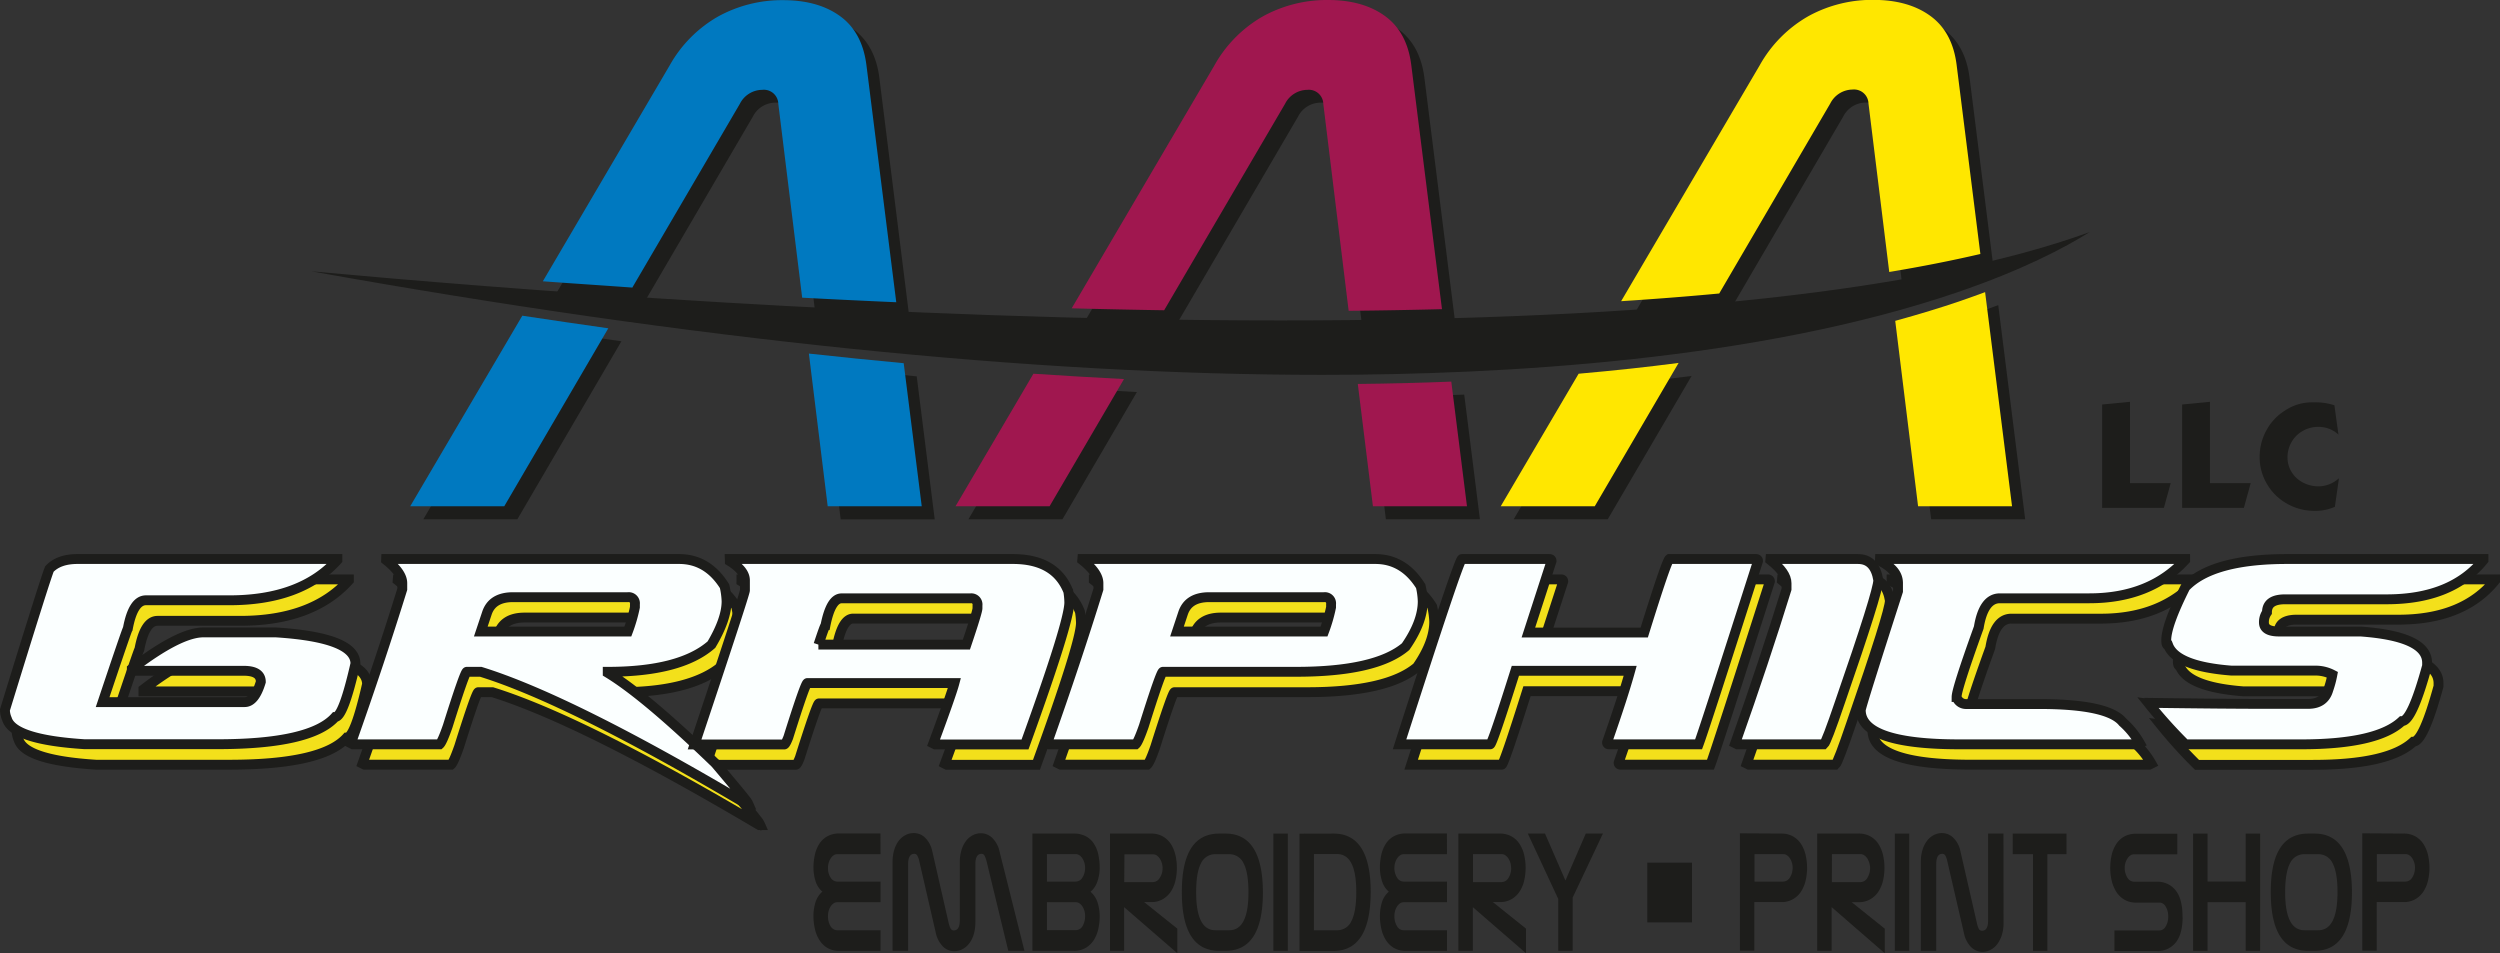 <svg xmlns="http://www.w3.org/2000/svg" id="Capa_1" data-name="Capa 1" viewBox="0 0 618.04 235.65"><rect x="0" y="0" width="618.04" height="235.65" fill="#333333" stroke="none"/><defs><style>.cls-1{fill:#f3e01b;}.cls-2{fill:none;stroke:#1d1d1b;stroke-miterlimit:10;stroke-width:2.44px;}.cls-3{fill:#fbffff;}.cls-4{fill:#1d1d1b;}.cls-5{fill:#ffe700;}.cls-6{fill:#0079c0;}.cls-7{fill:#a0174f;}</style></defs><path class="cls-1" d="M107.61,293.57h64.23v.25q-9,10-26.89,10H124.54q-3.18,0-4.48,7-.25.31-6.23,18.18h35.11q2.49,0,4-5,0-2.74-4.23-2.74H121.05v-.5q11.78-9,17.68-9h17.93q19.67,1.25,19.67,7.72-3,13.18-5,13.19-6,6.72-29.13,6.72H109.35q-17.61-1.11-19.17-6.22a5.81,5.81,0,0,1-.5-2.24q10-32.49,11-34.86C102.21,294.4,104.54,293.57,107.61,293.57Z" transform="translate(-85.59 -150.34)"></path><path class="cls-2" d="M107.61,293.57h64.23v.25q-9,10-26.89,10H124.54q-3.18,0-4.48,7-.25.31-6.23,18.18h35.11q2.49,0,4-5,0-2.74-4.23-2.74H121.05v-.5q11.78-9,17.68-9h17.93q19.67,1.25,19.67,7.72-3,13.18-5,13.19-6,6.72-29.13,6.72H109.35q-17.61-1.11-19.17-6.22a5.81,5.81,0,0,1-.5-2.24q10-32.49,11-34.86C102.21,294.4,104.54,293.57,107.61,293.57Z" transform="translate(-85.59 -150.34)"></path><path class="cls-1" d="M183.92,293.57h72.45q7,0,11.21,6.72a19.4,19.4,0,0,1,.49,3.74q0,4.41-3.73,10.71-7.66,6.72-25.65,6.72v.25q9.34,5.66,26.64,22.4,7.23,8.53,7.23,8.72a5.11,5.11,0,0,1,1,1.49h-.25q-43.81-25.95-66-32.86h-3.48q-.51,0-4.73,13.44c-.92,2.62-1.58,4.11-2,4.48H175.7l-.5-.25q7.23-20.42,12.7-38.09v-1.49q0-2.55-4-5.73Zm23.4,17.93h36.35a39,39,0,0,0,1.75-6v-.74a1.54,1.54,0,0,0-1.75-1.75H215.29c-3.45,0-5.6,1.33-6.47,4Z" transform="translate(-85.59 -150.34)"></path><path class="cls-2" d="M183.92,293.57h72.45q7,0,11.21,6.72a19.4,19.4,0,0,1,.49,3.74q0,4.41-3.73,10.71-7.66,6.72-25.65,6.72v.25q9.34,5.66,26.64,22.4,7.23,8.53,7.23,8.72a5.11,5.11,0,0,1,1,1.49h-.25q-43.81-25.95-66-32.86h-3.48q-.51,0-4.73,13.44c-.92,2.62-1.58,4.11-2,4.48H175.7l-.5-.25q7.23-20.42,12.7-38.09v-1.49q0-2.55-4-5.73Zm23.4,17.93h36.35a39,39,0,0,0,1.75-6v-.74a1.54,1.54,0,0,0-1.75-1.75H215.29c-3.45,0-5.6,1.33-6.47,4Z" transform="translate(-85.59 -150.34)"></path><path class="cls-1" d="M268.88,293.57h70q10.51,0,13.69,8a20.42,20.42,0,0,1,.25,2.74q0,4.85-11,35.1H319.67l-.49-.25q4.47-12.13,5.22-14.93H288.05q-.49,0-4.73,13.44c-.45,1.16-.79,1.74-1,1.74H260.17q12.45-37.28,12.45-38.09V298.8q0-2.43-3.74-4.73Zm21.91,21.17h36.6q2.75-8.16,2.74-9V305a1.54,1.54,0,0,0-1.74-1.74H296.52c-1.79,0-3.11,2.24-4,6.73C292.41,310,291.83,311.58,290.79,314.74Z" transform="translate(-85.59 -150.34)"></path><path class="cls-2" d="M268.88,293.57h70q10.51,0,13.69,8a20.42,20.42,0,0,1,.25,2.74q0,4.85-11,35.1H319.67l-.49-.25q4.47-12.13,5.22-14.93H288.05q-.49,0-4.73,13.44c-.45,1.16-.79,1.74-1,1.74H260.17q12.45-37.28,12.45-38.09V298.8q0-2.43-3.74-4.73Zm21.91,21.17h36.6q2.75-8.16,2.74-9V305a1.54,1.54,0,0,0-1.74-1.74H296.52c-1.79,0-3.11,2.24-4,6.73C292.41,310,291.83,311.58,290.79,314.74Z" transform="translate(-85.59 -150.34)"></path><path class="cls-1" d="M356,293.57h72.45q7,0,11.2,6.72a19.57,19.57,0,0,1,.5,3.74q0,5.1-4.23,11.2-7.35,6.22-27.14,6.23H375.94q-.49,0-4.73,13.44-1.36,3.93-2,4.48H347.81l-.5-.25Q354.53,318.71,360,301v-1.49q0-2.55-4-5.73Zm23.4,17.93h36.35a39.63,39.63,0,0,0,1.74-6v-.74a1.54,1.54,0,0,0-1.74-1.75H387.4q-5.17,0-6.48,4Z" transform="translate(-85.59 -150.34)"></path><path class="cls-2" d="M356,293.57h72.45q7,0,11.2,6.72a19.57,19.57,0,0,1,.5,3.74q0,5.1-4.23,11.2-7.35,6.22-27.14,6.23H375.94q-.49,0-4.73,13.44-1.36,3.93-2,4.48H347.81l-.5-.25Q354.53,318.71,360,301v-1.49q0-2.55-4-5.73Zm23.4,17.93h36.35a39.63,39.63,0,0,0,1.74-6v-.74a1.54,1.54,0,0,0-1.74-1.75H387.4q-5.17,0-6.48,4Z" transform="translate(-85.59 -150.34)"></path><path class="cls-1" d="M449.89,293.57h21.66c.33,0,.5.21.5.5l-5.73,17.68H495q5.49-17.62,6.23-18.18h21.41c.33,0,.5.21.5.5q-13.2,41.32-14.69,45.31H486.24a.44.44,0,0,1-.5-.49q4-11.46,5.73-17.68H463.09q-5.73,18.18-6.23,18.17H434.45Q449.15,293.57,449.89,293.57Z" transform="translate(-85.59 -150.34)"></path><path class="cls-2" d="M449.89,293.57h21.66c.33,0,.5.21.5.5l-5.73,17.68H495q5.49-17.62,6.23-18.18h21.41c.33,0,.5.21.5.5q-13.2,41.32-14.69,45.31H486.24a.44.44,0,0,1-.5-.49q4-11.46,5.73-17.68H463.09q-5.73,18.18-6.23,18.17H434.45Q449.15,293.57,449.89,293.57Z" transform="translate(-85.59 -150.34)"></path><path class="cls-1" d="M526.14,293.57H547.8q4.17,0,5,5.23,0,2.86-9.46,30.13-3.36,9.9-4,10.45H517.92l-.5-.25q7.23-20.42,12.7-38.09v-1.49q0-2.55-4-5.73Z" transform="translate(-85.59 -150.34)"></path><path class="cls-2" d="M526.14,293.57H547.8q4.17,0,5,5.23,0,2.86-9.46,30.13-3.36,9.9-4,10.45H517.92l-.5-.25q7.23-20.42,12.7-38.09v-1.49q0-2.55-4-5.73Z" transform="translate(-85.59 -150.34)"></path><path class="cls-1" d="M553.22,293.57h75.44v.25Q620,303.28,605,303.28H582.84c-2.69,0-4.44,2.41-5.22,7.22q-5.49,15.19-5.48,17.18a2.41,2.41,0,0,0,2.24,1.75h18.18q17,0,20.66,4.48a20.41,20.41,0,0,1,4.23,5.22l-.5.25H572.88q-24.39,0-24.39-8.46,0-.81,9.21-29.38v-2c0-2.2-1.5-4-4.48-5.48Z" transform="translate(-85.59 -150.34)"></path><path class="cls-2" d="M553.22,293.57h75.44v.25Q620,303.28,605,303.28H582.84c-2.69,0-4.44,2.41-5.22,7.22q-5.49,15.19-5.48,17.18a2.41,2.41,0,0,0,2.24,1.75h18.18q17,0,20.66,4.48a20.41,20.41,0,0,1,4.23,5.22l-.5.25H572.88q-24.39,0-24.39-8.46,0-.81,9.21-29.38v-2c0-2.2-1.5-4-4.48-5.48Z" transform="translate(-85.59 -150.34)"></path><path class="cls-1" d="M653.86,293.57h48.56v.25q-7.84,9.71-23.91,9.71H653.37q-4.49,0-4.48,3.24a4.14,4.14,0,0,0-.75,2.49c0,1.49,1.24,2.24,3.73,2.24H672q16.44,1.19,16.43,7.72V320q-3.74,13.69-6.22,13.7-6.11,5.73-24.9,5.72H628.72a118.68,118.68,0,0,1-9-9.95.22.22,0,0,0,.25-.25q18.43.24,28.64.25h10.45c2.7,0,4.36-1.17,5-3.49a24.66,24.66,0,0,0,1-3.73,8.9,8.9,0,0,0-4.48-1H640.17q-13.7-1.06-15.68-6.22c-.34,0-.5-.42-.5-1.25q0-3.8,4.73-13.2Q635.32,293.58,653.86,293.57Z" transform="translate(-85.59 -150.34)"></path><path class="cls-2" d="M653.86,293.57h48.56v.25q-7.84,9.71-23.91,9.71H653.37q-4.49,0-4.48,3.24a4.14,4.14,0,0,0-.75,2.49c0,1.49,1.24,2.24,3.73,2.24H672q16.44,1.19,16.43,7.72V320q-3.74,13.69-6.22,13.7-6.11,5.73-24.9,5.72H628.72a118.68,118.68,0,0,1-9-9.95.22.22,0,0,0,.25-.25q18.43.24,28.64.25h10.45c2.7,0,4.36-1.17,5-3.49a24.66,24.66,0,0,0,1-3.73,8.9,8.9,0,0,0-4.48-1H640.17q-13.7-1.06-15.68-6.22c-.34,0-.5-.42-.5-1.25q0-3.8,4.73-13.2Q635.32,293.58,653.86,293.57Z" transform="translate(-85.59 -150.34)"></path><path class="cls-3" d="M104.74,288.54H169v.25q-9,10-26.89,9.95H121.67q-3.18,0-4.48,7-.25.3-6.23,18.17h35.11q2.49,0,4-5c0-1.82-1.41-2.74-4.23-2.74H118.18v-.49q11.77-9,17.68-9h17.93q19.67,1.25,19.67,7.72-3,13.2-5,13.2-6,6.72-29.13,6.72H106.48q-17.61-1.12-19.17-6.22a5.85,5.85,0,0,1-.5-2.25q10-32.49,11-34.85Q100.14,288.54,104.74,288.54Z" transform="translate(-85.59 -150.34)"></path><path class="cls-2" d="M104.74,288.54H169v.25q-9,10-26.89,9.95H121.67q-3.18,0-4.48,7-.25.3-6.23,18.17h35.11q2.49,0,4-5c0-1.82-1.41-2.74-4.23-2.74H118.18v-.49q11.77-9,17.68-9h17.93q19.67,1.25,19.67,7.72-3,13.2-5,13.2-6,6.72-29.13,6.72H106.48q-17.61-1.12-19.17-6.22a5.85,5.85,0,0,1-.5-2.25q10-32.49,11-34.85Q100.14,288.54,104.74,288.54Z" transform="translate(-85.59 -150.34)"></path><path class="cls-3" d="M181.05,288.54H253.5q7,0,11.21,6.72a19.48,19.48,0,0,1,.5,3.73q0,4.42-3.74,10.71-7.65,6.72-25.64,6.72v.25q9.33,5.67,26.64,22.41,7.21,8.54,7.22,8.71a5,5,0,0,1,1,1.5h-.25q-43.81-26-66-32.87H201q-.5,0-4.73,13.45c-.91,2.61-1.58,4.11-2,4.48H172.83l-.49-.25q7.22-20.42,12.7-38.1v-1.49q0-2.55-4-5.72Zm23.4,17.92h36.36a39.69,39.69,0,0,0,1.74-6v-.75a1.54,1.54,0,0,0-1.74-1.74H212.42q-5.16,0-6.47,4Z" transform="translate(-85.59 -150.34)"></path><path class="cls-2" d="M181.05,288.54H253.5q7,0,11.21,6.72a19.48,19.48,0,0,1,.5,3.73q0,4.42-3.74,10.71-7.65,6.72-25.64,6.72v.25q9.33,5.67,26.64,22.41,7.21,8.54,7.22,8.71a5,5,0,0,1,1,1.5h-.25q-43.81-26-66-32.87H201q-.5,0-4.73,13.45c-.91,2.61-1.58,4.11-2,4.48H172.83l-.49-.25q7.22-20.42,12.7-38.1v-1.49q0-2.55-4-5.72Zm23.4,17.92h36.36a39.69,39.69,0,0,0,1.74-6v-.75a1.54,1.54,0,0,0-1.74-1.74H212.42q-5.16,0-6.47,4Z" transform="translate(-85.59 -150.34)"></path><path class="cls-3" d="M266,288.54h70q10.51,0,13.69,8a19,19,0,0,1,.25,2.74q0,4.86-10.95,35.11H316.81l-.5-.25q4.49-12.14,5.23-14.94H285.19q-.51,0-4.73,13.45c-.46,1.16-.79,1.74-1,1.74H257.3q12.45-37.29,12.45-38.1v-2.48c0-1.62-1.25-3.2-3.73-4.74Zm21.91,21.16h36.59q2.75-8.15,2.74-9V300a1.54,1.54,0,0,0-1.74-1.74H293.65q-2.67,0-4,6.72Q289.48,305,287.93,309.7Z" transform="translate(-85.59 -150.34)"></path><path class="cls-2" d="M266,288.54h70q10.51,0,13.69,8a19,19,0,0,1,.25,2.74q0,4.86-10.95,35.11H316.81l-.5-.25q4.49-12.14,5.23-14.94H285.19q-.51,0-4.73,13.45c-.46,1.16-.79,1.74-1,1.74H257.3q12.45-37.29,12.45-38.1v-2.48c0-1.62-1.25-3.2-3.73-4.74Zm21.91,21.16h36.59q2.75-8.15,2.74-9V300a1.54,1.54,0,0,0-1.74-1.74H293.65q-2.67,0-4,6.72Q289.48,305,287.93,309.7Z" transform="translate(-85.59 -150.34)"></path><path class="cls-3" d="M353.16,288.54h72.45q7,0,11.2,6.72a18.71,18.71,0,0,1,.5,3.73q0,5.11-4.23,11.21-7.35,6.23-27.14,6.22H373.08q-.51,0-4.73,13.45c-.92,2.61-1.58,4.11-2,4.48H344.94l-.5-.25q7.23-20.42,12.7-38.1v-1.49q0-2.55-4-5.72Zm23.4,17.92h36.35a39.69,39.69,0,0,0,1.74-6v-.75a1.54,1.54,0,0,0-1.74-1.74H384.53c-3.45,0-5.6,1.33-6.48,4Z" transform="translate(-85.59 -150.34)"></path><path class="cls-2" d="M353.16,288.54h72.45q7,0,11.2,6.72a18.71,18.71,0,0,1,.5,3.73q0,5.11-4.23,11.21-7.35,6.23-27.14,6.22H373.08q-.51,0-4.73,13.45c-.92,2.61-1.58,4.11-2,4.48H344.94l-.5-.25q7.23-20.42,12.7-38.1v-1.49q0-2.55-4-5.72Zm23.4,17.92h36.35a39.69,39.69,0,0,0,1.74-6v-.75a1.54,1.54,0,0,0-1.74-1.74H384.53c-3.45,0-5.6,1.33-6.48,4Z" transform="translate(-85.59 -150.34)"></path><path class="cls-3" d="M447,288.54h21.66c.33,0,.5.2.5.49l-5.73,17.68h28.64q5.48-17.61,6.22-18.17h21.41c.34,0,.5.2.5.49q-13.2,41.34-14.69,45.32H483.37a.44.44,0,0,1-.49-.5q4-11.44,5.72-17.68H460.22q-5.73,18.18-6.23,18.18H431.58Q446.28,288.54,447,288.54Z" transform="translate(-85.59 -150.34)"></path><path class="cls-2" d="M447,288.54h21.66c.33,0,.5.2.5.49l-5.73,17.68h28.64q5.48-17.61,6.22-18.17h21.41c.34,0,.5.2.5.49q-13.2,41.34-14.69,45.32H483.37a.44.44,0,0,1-.49-.5q4-11.44,5.72-17.68H460.22q-5.73,18.18-6.23,18.18H431.58Q446.28,288.54,447,288.54Z" transform="translate(-85.59 -150.34)"></path><path class="cls-3" d="M523.27,288.54h21.66q4.17,0,5,5.23,0,2.85-9.46,30.12-3.36,9.9-4,10.46H515.06l-.5-.25q7.22-20.42,12.69-38.1v-1.49c0-1.7-1.32-3.61-4-5.72Z" transform="translate(-85.59 -150.34)"></path><path class="cls-2" d="M523.27,288.54h21.66q4.17,0,5,5.23,0,2.85-9.46,30.12-3.36,9.9-4,10.46H515.06l-.5-.25q7.22-20.42,12.69-38.1v-1.49c0-1.7-1.32-3.61-4-5.72Z" transform="translate(-85.59 -150.34)"></path><path class="cls-3" d="M550.35,288.54h75.44v.25q-8.65,9.45-23.66,9.46H580q-4.05,0-5.23,7.22-5.47,15.18-5.48,17.18a2.41,2.41,0,0,0,2.24,1.74h18.18q17.05,0,20.66,4.48a20.46,20.46,0,0,1,4.23,5.23l-.49.25H570q-24.4,0-24.4-8.47,0-.79,9.21-29.38v-2c0-2.2-1.49-4-4.48-5.48Z" transform="translate(-85.59 -150.34)"></path><path class="cls-2" d="M550.35,288.54h75.44v.25q-8.65,9.45-23.66,9.46H580q-4.05,0-5.23,7.22-5.47,15.18-5.48,17.18a2.41,2.41,0,0,0,2.24,1.74h18.18q17.05,0,20.66,4.48a20.46,20.46,0,0,1,4.23,5.23l-.49.25H570q-24.4,0-24.4-8.47,0-.79,9.21-29.38v-2c0-2.2-1.49-4-4.48-5.48Z" transform="translate(-85.59 -150.34)"></path><path class="cls-3" d="M651,288.54h48.55v.25q-7.84,9.7-23.9,9.71H650.5c-3,0-4.48,1.07-4.48,3.23a4.16,4.16,0,0,0-.75,2.49c0,1.5,1.25,2.24,3.74,2.24h20.16q16.44,1.19,16.44,7.72v.75q-3.74,13.69-6.23,13.69-6.11,5.73-24.9,5.73H625.85a118,118,0,0,1-9-10,.22.22,0,0,0,.25-.25q18.42.25,28.63.25h10.46q4,0,5-3.49a25,25,0,0,0,1-3.73,9,9,0,0,0-4.48-1H637.3q-13.69-1.05-15.68-6.22c-.34,0-.5-.42-.5-1.25q0-3.79,4.73-13.19Q632.45,288.54,651,288.54Z" transform="translate(-85.59 -150.34)"></path><path class="cls-2" d="M651,288.54h48.55v.25q-7.84,9.7-23.9,9.71H650.5c-3,0-4.48,1.07-4.48,3.23a4.16,4.16,0,0,0-.75,2.49c0,1.5,1.25,2.24,3.74,2.24h20.16q16.44,1.19,16.44,7.72v.75q-3.74,13.69-6.23,13.69-6.11,5.73-24.9,5.73H625.85a118,118,0,0,1-9-10,.22.22,0,0,0,.25-.25q18.42.25,28.63.25h10.46q4,0,5-3.49a25,25,0,0,0,1-3.73,9,9,0,0,0-4.48-1H637.3q-13.69-1.05-15.68-6.22c-.34,0-.5-.42-.5-1.25q0-3.79,4.73-13.19Q632.45,288.54,651,288.54Z" transform="translate(-85.59 -150.34)"></path><path class="cls-4" d="M513.8,226.15l27.47-47a6.24,6.24,0,0,1,5.52-3.45,3.57,3.57,0,0,1,3.93,3.45l5.13,41.65q12-2,22.54-4.45l-5.87-46.65q-1-8.17-6.46-12.17t-14.15-4a32.74,32.74,0,0,0-16,4,31.71,31.71,0,0,0-12.07,12.17L489.57,228q12.62-.81,24.23-1.89" transform="translate(-85.59 -150.34)"></path><path class="cls-4" d="M479.06,245.94,459.8,278.71h23.25l20.73-35.43q-11.55,1.5-24.72,2.66" transform="translate(-85.59 -150.34)"></path><path class="cls-4" d="M573.28,228c-4.66,1.58-10,3.22-15.95,4.85L563,278.71h23.25l-6.66-52.94c-2,.74-4.09,1.49-6.29,2.25" transform="translate(-85.59 -150.34)"></path><path class="cls-4" d="M245.14,224.61l26.57-45.44a6.24,6.24,0,0,1,5.52-3.45,3.57,3.57,0,0,1,3.93,3.45l5.9,47.94q11.43.6,23.26,1.12L303,169.72q-1-8.17-6.46-12.17t-14.15-4a32.74,32.74,0,0,0-16,4,31.78,31.78,0,0,0-12.07,12.17L223,223.05c7.08.52,14.5,1,22.19,1.56" transform="translate(-85.59 -150.34)"></path><path class="cls-4" d="M217.91,231.62l-27.67,47.09h23.25l25.72-44q-10.54-1.49-21.3-3.12" transform="translate(-85.59 -150.34)"></path><path class="cls-4" d="M288.77,241l4.65,37.75h23.25l-4.45-35.37q-11.57-1.08-23.45-2.38" transform="translate(-85.59 -150.34)"></path><path class="cls-4" d="M376.62,230.25l29.87-51.08a6.24,6.24,0,0,1,5.52-3.45,3.57,3.57,0,0,1,3.93,3.45l6.31,51.22q11.83-.12,23.07-.41l-7.58-60.26q-1-8.17-6.46-12.17t-14.15-4a32.74,32.74,0,0,0-16,4,31.71,31.71,0,0,0-12.07,12.17l-35.28,60.05q11.37.3,22.84.48" transform="translate(-85.59 -150.34)"></path><path class="cls-4" d="M424.47,248.47l3.73,30.24h23.25l-3.88-30.82q-11.07.45-23.1.58" transform="translate(-85.59 -150.34)"></path><path class="cls-4" d="M344.28,245.94,325,278.71h23.25l18.4-31.45q-11-.56-22.39-1.32" transform="translate(-85.59 -150.34)"></path><path class="cls-5" d="M510.59,222.93l27.47-47a6.24,6.24,0,0,1,5.52-3.45,3.57,3.57,0,0,1,3.93,3.45l5.13,41.65q12-2,22.53-4.45l-5.86-46.65q-1-8.17-6.46-12.17t-14.15-4a32.72,32.72,0,0,0-16,4,31.8,31.8,0,0,0-12.08,12.17l-34.26,58.32q12.6-.81,24.23-1.9" transform="translate(-85.59 -150.34)"></path><path class="cls-5" d="M475.85,242.73,456.59,275.5h23.25l20.73-35.44q-11.56,1.51-24.72,2.67" transform="translate(-85.59 -150.34)"></path><path class="cls-5" d="M570.06,224.81c-4.65,1.58-10,3.22-15.94,4.85l5.65,45.84H583l-6.66-52.94c-2,.74-4.09,1.49-6.3,2.25" transform="translate(-85.59 -150.34)"></path><path class="cls-4" d="M162.53,217.41c94.68,17,178.67,25.6,250,25.6,44.28,0,107.43-3.53,156.83-20.37,16.2-5.53,26.68-11.07,32.85-14.94-39.85,14.51-107,21.86-200,21.86-95.25,0-193.71-7.91-239.67-12.15" transform="translate(-85.59 -150.34)"></path><path class="cls-6" d="M241.93,221.4,268.5,176a6.24,6.24,0,0,1,5.52-3.45A3.57,3.57,0,0,1,278,176l5.9,47.93c7.61.41,15.38.78,23.26,1.13l-7.36-58.51q-1-8.17-6.46-12.17t-14.15-4a32.75,32.75,0,0,0-16,4,31.78,31.78,0,0,0-12.07,12.17l-31.33,53.33c7.08.52,14.5,1,22.19,1.56" transform="translate(-85.59 -150.34)"></path><path class="cls-6" d="M214.7,228.41,187,275.5h23.25l25.72-44q-10.55-1.49-21.3-3.12" transform="translate(-85.59 -150.34)"></path><path class="cls-6" d="M285.56,237.75l4.65,37.75h23.25L309,240.13q-11.56-1.08-23.45-2.38" transform="translate(-85.59 -150.34)"></path><path class="cls-7" d="M373.41,227,403.28,176a6.24,6.24,0,0,1,5.52-3.45,3.57,3.57,0,0,1,3.93,3.45L419,227.18q11.83-.12,23.07-.41l-7.58-60.26q-1-8.17-6.46-12.17t-14.15-4a32.75,32.75,0,0,0-16,4,31.71,31.71,0,0,0-12.07,12.17l-35.28,60.05q11.37.3,22.84.48" transform="translate(-85.59 -150.34)"></path><path class="cls-7" d="M421.26,245.26,425,275.5h23.25l-3.88-30.82q-11.08.45-23.1.58" transform="translate(-85.59 -150.34)"></path><path class="cls-7" d="M341.07,242.73,321.81,275.5h23.25l18.4-31.45q-11-.56-22.39-1.32" transform="translate(-85.59 -150.34)"></path><path class="cls-4" d="M303.27,361.51h-10.7a1.57,1.57,0,0,0-.88.27,2.43,2.43,0,0,0-.72.74,3.65,3.65,0,0,0-.5,1.07,4.18,4.18,0,0,0-.19,1.28,4.32,4.32,0,0,0,.64,2.42,2,2,0,0,0,1.68,1h10.67v5.09h-10.7a1.57,1.57,0,0,0-.88.27,2.51,2.51,0,0,0-.72.73,3.91,3.91,0,0,0-.5,1.07,4.13,4.13,0,0,0-.19,1.28,4.71,4.71,0,0,0,.64,2.59,2,2,0,0,0,1.68,1h10.67v5.09H293.13a5.71,5.71,0,0,1-3-.73,5.83,5.83,0,0,1-2-2,8.67,8.67,0,0,1-1.1-2.76,14.16,14.16,0,0,1-.34-3.13,11.54,11.54,0,0,1,.5-3.39,5.65,5.65,0,0,1,1.7-2.63,5.52,5.52,0,0,1-1.7-2.65,11,11,0,0,1-.5-3.19,14.77,14.77,0,0,1,.38-3.43,8.13,8.13,0,0,1,1.18-2.72,5.47,5.47,0,0,1,2-1.76,6.13,6.13,0,0,1,2.86-.64h10.14Z" transform="translate(-85.59 -150.34)"></path><path class="cls-4" d="M306.25,385.4v-22a9.91,9.91,0,0,1,.4-2.92,6.75,6.75,0,0,1,1.1-2.25,5,5,0,0,1,1.67-1.43,4.36,4.36,0,0,1,2.08-.51,4,4,0,0,1,2.83,1.18,6.62,6.62,0,0,1,1.74,3.33l4.06,17.79a5.56,5.56,0,0,0,.47,1.3.86.86,0,0,0,.77.47c1,0,1.5-.85,1.5-2.53V363.45a10.31,10.31,0,0,1,.4-2.92,7.12,7.12,0,0,1,1.11-2.26,4.9,4.9,0,0,1,1.66-1.43,4.36,4.36,0,0,1,2.08-.51,4,4,0,0,1,2.79,1.18,6.59,6.59,0,0,1,1.78,3.32l6.16,24.57h-4l-5.36-22.13a6.8,6.8,0,0,0-.49-1.36.8.8,0,0,0-.75-.49c-1,0-1.53.84-1.53,2.53v14.43a10.26,10.26,0,0,1-.4,2.92,6.86,6.86,0,0,1-1.11,2.25,4.9,4.9,0,0,1-1.66,1.43,4.36,4.36,0,0,1-2.08.51,3.89,3.89,0,0,1-2.81-1.2,6.73,6.73,0,0,1-1.73-3.35l-4.07-17.67a5,5,0,0,0-.47-1.36.83.83,0,0,0-.77-.49c-1,0-1.53.84-1.53,2.53V385.4Z" transform="translate(-85.59 -150.34)"></path><path class="cls-4" d="M351,356.41a6.2,6.2,0,0,1,3,.66,5.25,5.25,0,0,1,2,1.81,8,8,0,0,1,1.11,2.71,15.58,15.58,0,0,1,.34,3.37,10.45,10.45,0,0,1-.53,3.19,5.72,5.72,0,0,1-1.73,2.65,5.86,5.86,0,0,1,1.73,2.63,11,11,0,0,1,.53,3.39,14.56,14.56,0,0,1-.34,3.16,8.54,8.54,0,0,1-1.11,2.75,6,6,0,0,1-2,1.94,5.63,5.63,0,0,1-3,.73H340.82v-29Zm-6.59,11.87h7.1a1.94,1.94,0,0,0,1.68-1,4.25,4.25,0,0,0,.65-2.42,4.18,4.18,0,0,0-.19-1.28,3.92,3.92,0,0,0-.5-1.07,2.68,2.68,0,0,0-.72-.74,1.61,1.61,0,0,0-.89-.28h-7.13Zm0,12h7.1a1.91,1.91,0,0,0,1.71-1,4.87,4.87,0,0,0,.62-2.55,4.18,4.18,0,0,0-.19-1.28,4.22,4.22,0,0,0-.5-1.07,2.78,2.78,0,0,0-.72-.73,1.6,1.6,0,0,0-.89-.27h-7.13Z" transform="translate(-85.59 -150.34)"></path><path class="cls-4" d="M370.11,356.41a5.89,5.89,0,0,1,2.9.68,5.68,5.68,0,0,1,2,1.85,8.59,8.59,0,0,1,1.15,2.71,14,14,0,0,1,.37,3.31,13.45,13.45,0,0,1-.34,3,8.23,8.23,0,0,1-1.1,2.72,6.12,6.12,0,0,1-2,1.93,5.6,5.6,0,0,1-3,.74h-1.65l8.2,6.56V386l-13.15-11.4V385.4H360v-29Zm-6.59,12h7.1a2,2,0,0,0,1.65-1A4.33,4.33,0,0,0,373,365a4.42,4.42,0,0,0-.19-1.31,4.06,4.06,0,0,0-.5-1.09,3.08,3.08,0,0,0-.72-.76,1.55,1.55,0,0,0-.89-.29h-7.13Z" transform="translate(-85.59 -150.34)"></path><path class="cls-4" d="M388.53,356.41q9.18,0,9.27,14.39v.13q0,14.47-9.24,14.47H387q-9.24,0-9.24-14.47v-.13q0-14.39,9.27-14.39Zm-2.44,5.1a3.83,3.83,0,0,0-3.6,2.26c-.8,1.52-1.19,3.91-1.19,7.18q0,9.36,4.76,9.36h3.41q4.77,0,4.76-9.36,0-4.9-1.2-7.18a3.85,3.85,0,0,0-3.59-2.26Z" transform="translate(-85.59 -150.34)"></path><rect class="cls-4" x="314.8" y="206.07" width="3.57" height="28.99"></rect><path class="cls-4" d="M415.25,356.41q9.19,0,9.2,14.44V371q-.09,14.43-9.23,14.43h-8.37v-29Zm-4.83,23.9h5.69A3.81,3.81,0,0,0,419.7,378q1.19-2.28,1.18-7.24,0-9.27-4.74-9.28h-5.72Z" transform="translate(-85.59 -150.34)"></path><path class="cls-4" d="M443.31,361.51h-10.7a1.57,1.57,0,0,0-.88.27,2.58,2.58,0,0,0-.73.74,4.24,4.24,0,0,0-.5,1.07,4.5,4.5,0,0,0-.19,1.28,4.33,4.33,0,0,0,.65,2.42,1.94,1.94,0,0,0,1.68,1h10.67v5.09h-10.7a1.57,1.57,0,0,0-.88.27,2.67,2.67,0,0,0-.73.73,4.59,4.59,0,0,0-.5,1.07,4.45,4.45,0,0,0-.19,1.28,4.71,4.71,0,0,0,.65,2.59,1.93,1.93,0,0,0,1.68,1h10.67v5.09H433.17a5.75,5.75,0,0,1-3-.73,5.89,5.89,0,0,1-2-2,8.67,8.67,0,0,1-1.1-2.76,14.16,14.16,0,0,1-.34-3.13,11.22,11.22,0,0,1,.5-3.39,5.58,5.58,0,0,1,1.7-2.63,5.45,5.45,0,0,1-1.7-2.65,10.69,10.69,0,0,1-.5-3.19,14.25,14.25,0,0,1,.38-3.43,8.13,8.13,0,0,1,1.18-2.72,5.47,5.47,0,0,1,2-1.76,6.13,6.13,0,0,1,2.86-.64h10.14Z" transform="translate(-85.59 -150.34)"></path><path class="cls-4" d="M456.33,356.41a5.85,5.85,0,0,1,2.89.68,5.6,5.6,0,0,1,2,1.85,8.39,8.39,0,0,1,1.16,2.71,14.53,14.53,0,0,1,.37,3.31,14.05,14.05,0,0,1-.34,3,8.46,8.46,0,0,1-1.11,2.72,5.93,5.93,0,0,1-2,1.93,5.54,5.54,0,0,1-3,.74h-1.65l8.19,6.56V386l-13.14-11.4V385.4h-3.57v-29Zm-6.59,12h7.1a2,2,0,0,0,1.65-1,4.4,4.4,0,0,0,.68-2.46,4.77,4.77,0,0,0-.19-1.31,4.39,4.39,0,0,0-.5-1.09,2.94,2.94,0,0,0-.73-.76,1.52,1.52,0,0,0-.88-.29h-7.13Z" transform="translate(-85.59 -150.34)"></path><polygon class="cls-4" points="385.22 222.23 377.7 206.07 381.95 206.07 387 217.68 392.03 206.07 396.27 206.07 388.79 221.89 388.79 235.06 385.22 235.06 385.22 222.23"></polygon><rect class="cls-4" x="407.24" y="213.26" width="11.05" height="14.77"></rect><path class="cls-4" d="M525.92,356.41a5.83,5.83,0,0,1,2.89.68,5.71,5.71,0,0,1,2,1.85,8.59,8.59,0,0,1,1.15,2.71,14.53,14.53,0,0,1,.37,3.31,14.05,14.05,0,0,1-.34,3,8.56,8.56,0,0,1-1.11,2.72,5.86,5.86,0,0,1-2,1.93,5.54,5.54,0,0,1-3,.74h-6.59v12h-3.57v-29Zm-6.59,11.87h7.1a2,2,0,0,0,1.65-1,4.56,4.56,0,0,0,.49-3.7,4.24,4.24,0,0,0-.5-1.07,2.58,2.58,0,0,0-.73-.74,1.57,1.57,0,0,0-.88-.27h-7.13Z" transform="translate(-85.59 -150.34)"></path><path class="cls-4" d="M545.05,356.41a5.83,5.83,0,0,1,2.89.68,5.71,5.71,0,0,1,2,1.85,8.59,8.59,0,0,1,1.15,2.71,14.53,14.53,0,0,1,.37,3.31,14.05,14.05,0,0,1-.34,3A8.46,8.46,0,0,1,550,370.7a5.93,5.93,0,0,1-2,1.93,5.54,5.54,0,0,1-3,.74h-1.65l8.19,6.56V386l-13.14-11.4V385.4h-3.57v-29Zm-6.59,12h7.1a2,2,0,0,0,1.65-1,4.58,4.58,0,0,0,0-4.86,2.94,2.94,0,0,0-.73-.76,1.52,1.52,0,0,0-.88-.29h-7.13Z" transform="translate(-85.59 -150.34)"></path><rect class="cls-4" x="468.43" y="206.07" width="3.57" height="28.99"></rect><path class="cls-4" d="M580.9,378.5a9.92,9.92,0,0,1-.41,2.95,7.64,7.64,0,0,1-1.12,2.25,4.88,4.88,0,0,1-1.67,1.45,4.26,4.26,0,0,1-2,.51,3.93,3.93,0,0,1-2.83-1.2,6.58,6.58,0,0,1-1.74-3.35L567,363.27a4.46,4.46,0,0,0-.46-1.36.85.85,0,0,0-.78-.49c-1,0-1.5.84-1.5,2.53V385.4h-3.81v-22a10.26,10.26,0,0,1,.4-2.92,7,7,0,0,1,1.11-2.25,5,5,0,0,1,1.66-1.43,4.38,4.38,0,0,1,2.08-.51,4,4,0,0,1,2.8,1.18,6.4,6.4,0,0,1,1.74,3.32l4.1,17.88a4.87,4.87,0,0,0,.47,1.33.85.85,0,0,0,.77.44q1.5,0,1.5-2.52V356.41h3.8Z" transform="translate(-85.59 -150.34)"></path><polygon class="cls-4" points="506.15 235.06 502.59 235.06 502.59 211.16 497.58 211.16 497.58 206.07 510.87 206.07 510.87 211.16 506.15 211.16 506.15 235.06"></polygon><path class="cls-4" d="M625.17,377q0,4.2-1.69,6.33a5.7,5.7,0,0,1-4.73,2.12H608.31v-5.09h11.12a1.81,1.81,0,0,0,1.56-1,4.74,4.74,0,0,0,.62-2.49,4.56,4.56,0,0,0-.62-2.4,1.8,1.8,0,0,0-1.56-1h-5.72a5.51,5.51,0,0,1-3-.76,5.92,5.92,0,0,1-2-2,9.07,9.07,0,0,1-1.09-2.72,13.06,13.06,0,0,1-.34-3,14.54,14.54,0,0,1,.36-3.31,8.36,8.36,0,0,1,1.14-2.71,5.71,5.71,0,0,1,2-1.85,6,6,0,0,1,2.93-.67h10.14v5.09h-10.7a1.6,1.6,0,0,0-.89.27,2.68,2.68,0,0,0-.72.74,3.92,3.92,0,0,0-.5,1.07,4.6,4.6,0,0,0,.48,3.7,2,2,0,0,0,1.65,1h5.62a5.65,5.65,0,0,1,4.65,2.13q1.69,2.11,1.7,6.33Z" transform="translate(-85.59 -150.34)"></path><polygon class="cls-4" points="555.17 223.03 545.74 223.03 545.74 235.06 542.17 235.06 542.17 206.07 545.74 206.07 545.74 217.94 555.17 217.94 555.17 206.07 558.74 206.07 558.74 235.06 555.17 235.06 555.17 223.03"></polygon><path class="cls-4" d="M657.76,356.41q9.18,0,9.27,14.39v.13q0,14.47-9.24,14.47H656.2q-9.24,0-9.24-14.47v-.13q0-14.39,9.26-14.39Zm-2.44,5.1a3.86,3.86,0,0,0-3.61,2.26q-1.19,2.28-1.19,7.18,0,9.36,4.77,9.36h3.41q4.75,0,4.76-9.36,0-4.9-1.2-7.18a3.86,3.86,0,0,0-3.59-2.26Z" transform="translate(-85.59 -150.34)"></path><path class="cls-4" d="M679.78,356.41a5.83,5.83,0,0,1,2.89.68,5.71,5.71,0,0,1,2,1.85,8.59,8.59,0,0,1,1.15,2.71,14.53,14.53,0,0,1,.37,3.31,14.05,14.05,0,0,1-.34,3,8.56,8.56,0,0,1-1.11,2.72,5.92,5.92,0,0,1-2,1.93,5.6,5.6,0,0,1-3,.74h-6.59v12h-3.57v-29Zm-6.59,11.87h7.1a2,2,0,0,0,1.65-1,4.56,4.56,0,0,0,.49-3.7,4.24,4.24,0,0,0-.5-1.07,2.68,2.68,0,0,0-.72-.74,1.6,1.6,0,0,0-.89-.27h-7.13Z" transform="translate(-85.59 -150.34)"></path><polygon class="cls-4" points="536.63 119.43 534.95 125.56 519.68 125.56 519.68 100 526.57 99.33 526.57 119.43 536.63 119.43"></polygon><polygon class="cls-4" points="556.41 119.43 554.72 125.56 539.46 125.56 539.46 100 546.34 99.33 546.34 119.43 556.41 119.43"></polygon><path class="cls-4" d="M663.81,268.63l-1,7a11.81,11.81,0,0,1-5,1,13.64,13.64,0,0,1-6.8-1.75,13.15,13.15,0,0,1-5-4.91,12.89,12.89,0,0,1-1.8-6.65,13.59,13.59,0,0,1,1.64-6.54,13,13,0,0,1,4.57-4.91,11.89,11.89,0,0,1,6.43-2.06h1.36a14.38,14.38,0,0,1,4.48.72l1,7.25a7.17,7.17,0,0,0-5-1.91,7.57,7.57,0,0,0-3.81,1,7.16,7.16,0,0,0-2.78,2.76,7.52,7.52,0,0,0-1,4,6.77,6.77,0,0,0,1.18,3.66,7.08,7.08,0,0,0,2.82,2.43,8.22,8.22,0,0,0,3.88.85,7.55,7.55,0,0,0,4.76-1.94" transform="translate(-85.59 -150.34)"></path></svg>